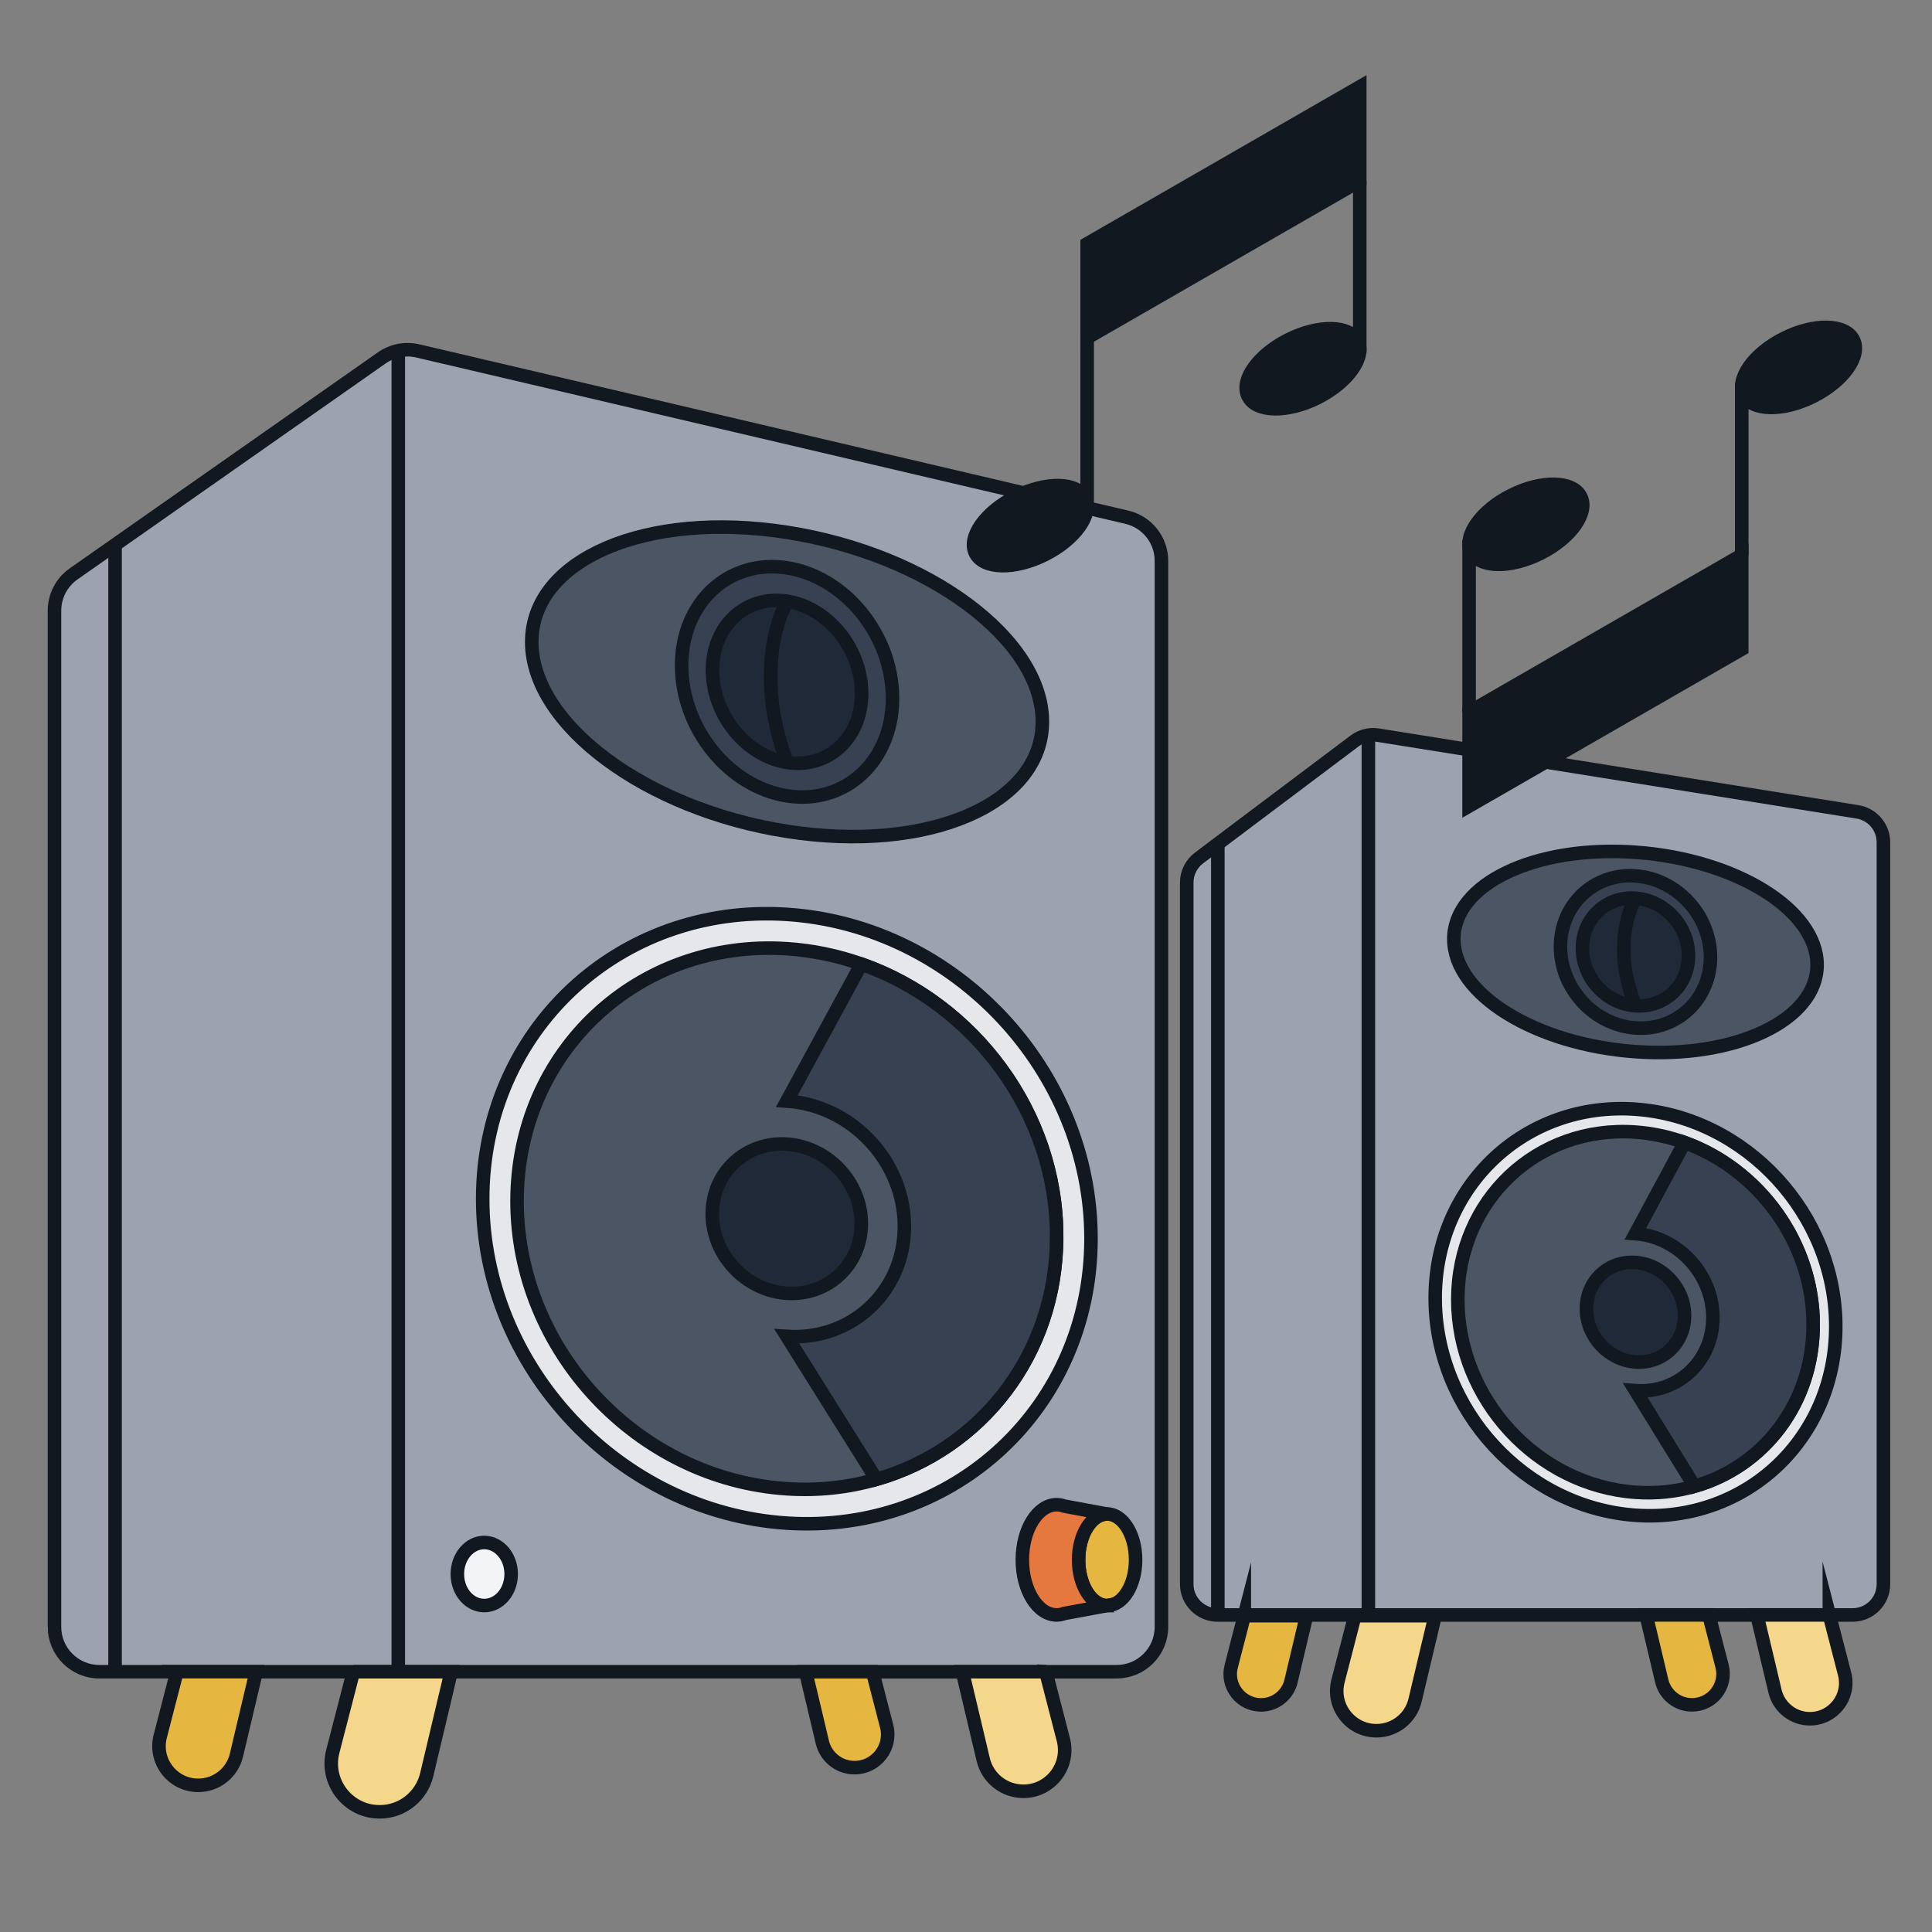 <?xml version="1.0" encoding="UTF-8"?>
<svg id="Layer_1" xmlns="http://www.w3.org/2000/svg" viewBox="0 0 428 428">
  <rect x="0" y="0" width="428" height="428" fill="#808080" stroke="none"/>
  <defs>
    <style>
      .cls-1 {
        fill: #e5e7eb;
      }

      .cls-1, .cls-2, .cls-3, .cls-4, .cls-5, .cls-6, .cls-7, .cls-8, .cls-9, .cls-10, .cls-11, .cls-12, .cls-13 {
        stroke: #121820;
        stroke-miterlimit: 10;
        stroke-width: 3px;
      }

      .cls-1, .cls-2, .cls-3, .cls-4, .cls-5, .cls-6, .cls-7, .cls-8, .cls-9, .cls-10, .cls-12 {
        fill-rule: evenodd;
      }

      .cls-2 {
        fill: #1f2937;
      }

      .cls-3 {
        fill: #f3f4f6;
      }

      .cls-4 {
        fill: #f4d78a;
      }

      .cls-5, .cls-13 {
        fill: #121820;
      }

      .cls-6, .cls-11 {
        fill: none;
      }

      .cls-7 {
        fill: #9ca3af;
      }

      .cls-8 {
        fill: #e5b740;
      }

      .cls-9 {
        fill: #4b5563;
      }

      .cls-10 {
        fill: #374151;
      }

      .cls-12 {
        fill: #e5783e;
      }
    </style>
  </defs>
  <path class="cls-7" d="M411.48,179.85l-106.21-16.99c-1.83-.29-3.71.17-5.19,1.29l-34.45,25.91c-1.72,1.29-2.73,3.32-2.73,5.46v155.41c0,3.78,3.06,6.84,6.84,6.84h140.66c3.78,0,6.84-3.06,6.84-6.84v-164.33c0-3.36-2.44-6.22-5.76-6.75Z"/>
  <g>
    <polygon class="cls-5" points="325.45 178.57 385.85 143.81 385.85 122.97 325.45 157.73 325.45 178.57"/>
    <line class="cls-11" x1="385.85" y1="122.97" x2="385.85" y2="84.87"/>
    <ellipse class="cls-13" cx="398.43" cy="81.37" rx="13.61" ry="7.2" transform="translate(5.91 187.65) rotate(-26.69)"/>
    <line class="cls-11" x1="325.45" y1="157.73" x2="325.45" y2="119.63"/>
    <ellipse class="cls-13" cx="338.04" cy="116.13" rx="13.61" ry="7.2" transform="translate(-16.14 164.23) rotate(-26.69)"/>
  </g>
  <path class="cls-7" d="M12.07,360.4v-225.12c0-3.24,1.58-6.28,4.23-8.14l68.28-47.86c2.32-1.63,5.22-2.18,7.98-1.54l157.07,36.84c4.49,1.05,7.67,5.06,7.67,9.68v236.14c0,5.49-4.45,9.94-9.94,9.94H22.01c-5.49,0-9.94-4.45-9.94-9.94Z"/>
  <line class="cls-11" x1="88.23" y1="76.72" x2="88.23" y2="370.34"/>
  <path class="cls-9" d="M230.92,159.88c0,18.29-25.32,29.17-56.56,24.29-31.24-4.87-56.56-23.66-56.56-41.95s25.32-29.17,56.56-24.29c31.24,4.87,56.56,23.66,56.56,41.95Z"/>
  <path class="cls-10" d="M197.72,154.7c0-13.95-10.46-26.89-23.36-28.9s-23.36,7.66-23.36,21.61,10.46,26.89,23.36,28.9,23.36-7.66,23.36-21.61Z"/>
  <path class="cls-2" d="M190.88,153.63c0-9.86-7.4-19.01-16.52-20.44-9.12-1.42-16.52,5.42-16.52,15.28s7.4,19.01,16.52,20.44c9.12,1.42,16.52-5.42,16.52-15.28Z"/>
  <path class="cls-6" d="M174.36,133.19s-8.21,13.75,0,35.72"/>
  <path class="cls-1" d="M241.69,274.38c0-37.24-30.17-69.4-67.38-71.82-37.21-2.43-67.38,25.8-67.38,63.04s30.17,69.4,67.38,71.82c37.21,2.43,67.38-25.8,67.38-63.04Z"/>
  <path class="cls-9" d="M234.08,273.89c0,26.08-16.66,47.16-39.92,53.83-6.21,1.8-12.9,2.55-19.85,2.09-33.01-2.15-59.77-30.68-59.77-63.72s26.76-58.08,59.77-55.92c5.73.37,11.27,1.55,16.52,3.4,24.98,8.8,43.25,33.02,43.25,60.32Z"/>
  <path class="cls-2" d="M190.81,271.06c0-9.12-7.39-17-16.51-17.6-9.12-.59-16.51,6.32-16.51,15.44s7.39,17,16.51,17.6c9.12.59,16.51-6.32,16.51-15.44Z"/>
  <path class="cls-10" d="M234.08,273.89c0,26.08-16.66,47.16-39.92,53.83l-19.85-31.66c14.39.94,26.04-9.98,26.04-24.37s-11.66-26.82-26.04-27.76l16.51-30.36h.01c24.98,8.8,43.25,33.02,43.25,60.32Z"/>
  <path class="cls-9" d="M402.55,213.75c0,12.2-18.01,20.81-40.24,19.23-22.22-1.58-40.24-12.75-40.24-24.95s18.01-20.81,40.24-19.23c22.22,1.58,40.24,12.75,40.24,24.95Z"/>
  <path class="cls-10" d="M378.93,212.07c0-9.3-7.44-17.37-16.62-18.03-9.18-.65-16.62,6.36-16.62,15.66s7.44,17.37,16.62,18.03,16.62-6.36,16.62-15.66Z"/>
  <path class="cls-2" d="M374.06,211.73c0-6.58-5.26-12.29-11.75-12.75-6.49-.46-11.75,4.5-11.75,11.08s5.26,12.29,11.75,12.75c6.49.46,11.75-4.5,11.75-11.08Z"/>
  <path class="cls-6" d="M362.31,198.98s-5.84,9.61,0,23.82"/>
  <path class="cls-1" d="M406.68,293.85c0-24.84-19.87-46.39-44.37-48.13-24.51-1.74-44.37,16.98-44.37,41.83s19.87,46.39,44.37,48.13c24.51,1.74,44.37-16.98,44.37-41.83Z"/>
  <path class="cls-9" d="M401.67,293.49c0,17.39-10.97,31.4-26.29,35.77-4.09,1.18-8.49,1.66-13.07,1.33-21.74-1.54-39.36-20.66-39.36-42.7s17.62-38.65,39.36-37.1c3.77.27,7.42,1.07,10.88,2.32,16.45,5.95,28.49,22.17,28.49,40.38Z"/>
  <path class="cls-2" d="M373.18,291.47c0-6.09-4.87-11.37-10.87-11.79-6-.43-10.87,4.16-10.87,10.25s4.87,11.37,10.87,11.79c6,.43,10.87-4.16,10.87-10.25Z"/>
  <path class="cls-10" d="M401.67,293.49c0,17.39-10.97,31.4-26.29,35.77l-13.07-21.19c9.47.67,17.15-6.57,17.15-16.17s-7.68-17.93-17.15-18.6l10.87-20.2h0c16.45,5.95,28.49,22.17,28.49,40.38Z"/>
  <line class="cls-11" x1="25.49" y1="120.7" x2="25.49" y2="370.34"/>
  <path class="cls-8" d="M251.57,345.55c0,5.6-2.83,10.13-6.32,10.13s-6.31-4.53-6.31-10.13,2.83-10.15,6.31-10.15,6.32,4.55,6.32,10.15Z"/>
  <path class="cls-3" d="M113.24,348.7c0,3.86-2.67,6.98-5.97,6.98s-5.95-3.12-5.95-6.98,2.67-6.99,5.95-6.99,5.97,3.13,5.97,6.99Z"/>
  <path class="cls-12" d="M245.26,355.68l-9.49,1.76c-.53.2-1.11.32-1.68.32-4.21,0-7.61-5.47-7.61-12.21s3.4-12.21,7.61-12.21c.57,0,1.15.11,1.68.31l9.49,1.76c-3.48,0-6.31,4.55-6.31,10.15s2.83,10.13,6.31,10.13Z"/>
  <path class="cls-4" d="M78.29,370.34l-4.56,17.64c-1.75,6.79,3.37,13.4,10.38,13.4h0c4.97,0,9.28-3.41,10.43-8.25l5.41-22.79h-21.66Z"/>
  <path class="cls-4" d="M300.15,357.93l-3.74,14.48c-1.44,5.57,2.77,11,8.52,11h0c4.08,0,7.62-2.8,8.56-6.77l4.44-18.71h-17.78Z"/>
  <path class="cls-8" d="M275.65,357.93l-2.9,11.23c-1.12,4.32,2.15,8.53,6.61,8.53h0c3.16,0,5.91-2.17,6.64-5.25l3.44-14.51h-13.79Z"/>
  <path class="cls-8" d="M39.2,370.34l-3.7,14.3c-1.42,5.5,2.73,10.87,8.42,10.87h0c4.03,0,7.53-2.77,8.46-6.69l4.38-18.49h-17.57Z"/>
  <path class="cls-4" d="M231.68,370.34l3.89,15.05c1.5,5.79-2.88,11.44-8.86,11.44h0c-4.24,0-7.93-2.91-8.9-7.04l-4.61-19.45h18.49Z"/>
  <path class="cls-4" d="M405.26,357.76l3.38,13.07c1.3,5.03-2.5,9.93-7.69,9.93h0c-3.68,0-6.88-2.53-7.73-6.11l-4.01-16.89h16.05Z"/>
  <path class="cls-8" d="M378.56,357.76l2.93,11.32c1.13,4.36-2.16,8.6-6.66,8.6h0c-3.19,0-5.96-2.19-6.7-5.29l-3.47-14.63h13.9Z"/>
  <path class="cls-8" d="M193.3,370.34l3.12,12.07c1.2,4.65-2.31,9.18-7.11,9.18h0c-3.4,0-6.36-2.34-7.14-5.65l-3.7-15.6h14.83Z"/>
  <line class="cls-11" x1="303.14" y1="162.86" x2="303.14" y2="357.76"/>
  <line class="cls-11" x1="269.79" y1="186.93" x2="269.79" y2="357.76"/>
  <g>
    <polygon class="cls-5" points="301.23 19.24 240.84 54 240.84 74.84 301.23 40.08 301.23 19.24"/>
    <line class="cls-11" x1="240.84" y1="74.84" x2="240.84" y2="112.94"/>
    <ellipse class="cls-13" cx="228.25" cy="116.43" rx="13.61" ry="7.2" transform="translate(-27.98 114.94) rotate(-26.69)"/>
    <line class="cls-11" x1="301.23" y1="40.08" x2="301.23" y2="78.18"/>
    <ellipse class="cls-13" cx="288.65" cy="81.67" rx="13.61" ry="7.2" transform="translate(-5.93 138.37) rotate(-26.69)"/>
  </g>
</svg>